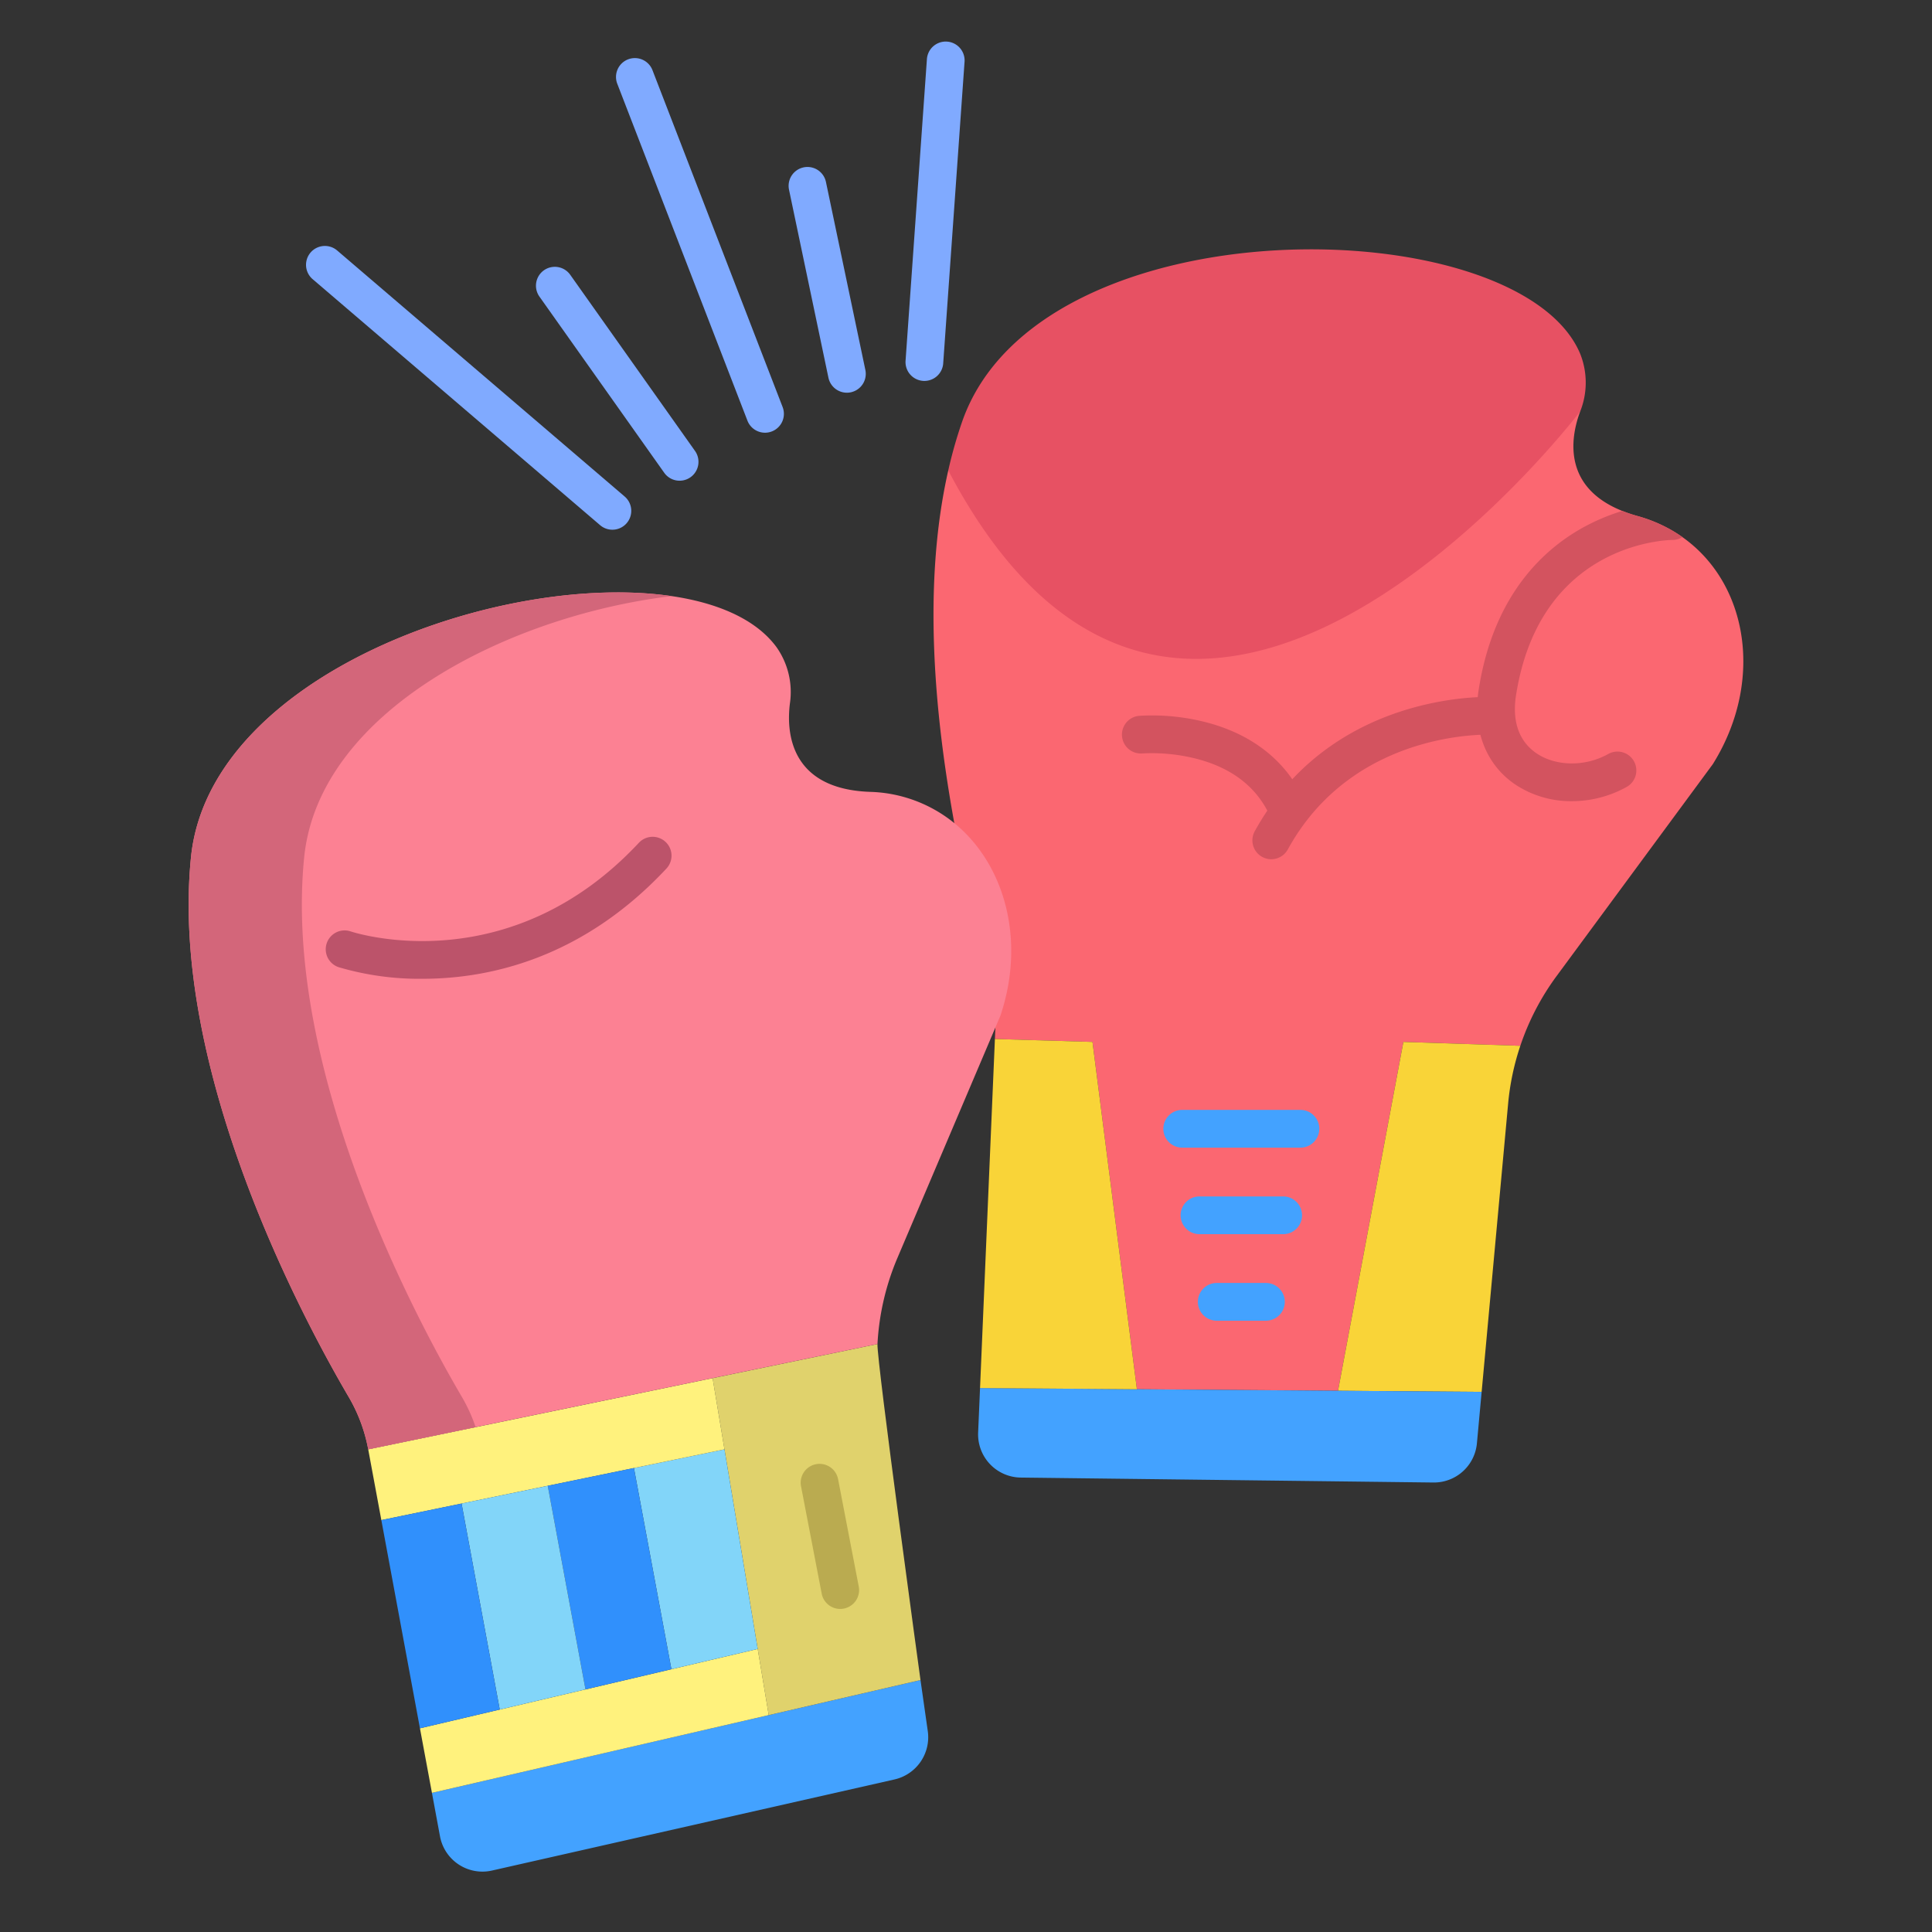 <svg id="Layer_1" height="32" viewBox="0 0 512 512" width="32" xmlns="http://www.w3.org/2000/svg" data-name="Layer 1"><rect x="0" y="0" width="512" height="512" fill="#333333" stroke="none"/><path d="m442.25 140.09h-.01a38.776 38.776 0 0 0 -8.26-3.33c-20.88-5.79-17.69-21.12-15.21-27.74l-167.47 15.65c-7.01 30.86-3.42 65.87 1.6 93.46l10.89 54.17-.13 3.05 25.86.77 11.77 92.05 53.3.4 17.32-92.45 30.99 1.03a67.148 67.148 0 0 1 9.64-18.52l41.38-56.13c14.53-23.31 8.76-51.26-11.67-62.41z" fill="#fb6771"/><path d="m371.91 276.12 30.99 1.03a67.4 67.4 0 0 0 -3.23 15.32l-7.02 76.39-38.06-.29z" fill="#f9d438"/><path d="m392.65 368.86-1.25 13.61a11.439 11.439 0 0 1 -11.52 10.41l-109.38-1.31a11.447 11.447 0 0 1 -11.28-12.03l.5-11.69z" fill="#43a2ff"/><path d="m289.52 276.12 11.77 92.05-41.57-.32 3.94-92.5z" fill="#f9d438"/><path d="m245.87 458.76a11.472 11.472 0 0 1 -8.81 12.81l-106.7 24.15a11.442 11.442 0 0 1 -13.76-9.09l-2.13-11.5 129.47-29.9z" fill="#43a2ff"/><path d="m243.94 445.23-40.22 9.29-14.87-89.3 43.69-9.04c-.23 4.37 11.4 89.05 11.4 89.05z" fill="#e0d26c"/><path d="m200.8 436.99 2.92 17.53-89.25 20.61-3.18-17.11z" fill="#fff27d"/><path d="m191.99 384.09 8.81 52.9-22.87 5.37-9.93-53.32z" fill="#82d5f9"/><path d="m188.85 365.22 3.14 18.87-90.93 18.75-3.48-18.75z" fill="#fff27d"/><path d="m168 389.04 9.93 53.32-22.77 5.35-10-53.96v-.01z" fill="#3090fc"/><path d="m145.16 393.75 10 53.96-22.72 5.34-10.12-54.6z" fill="#82d5f9"/><path d="m122.32 398.45 10.12 54.6-21.15 4.97-10.23-55.18z" fill="#3090fc"/><path d="m263.79 272.3-25.97 61.08a67.5 67.5 0 0 0 -5.28 22.8l-134.96 27.91a42.859 42.859 0 0 0 -5.15-13.84c-11.84-20.17-47.53-86.41-41.82-143.06 6.23-61.73 130.27-89.34 155.13-55.75a20.633 20.633 0 0 1 3.6 14.94c-.9 7.01-.46 22.69 21.2 23.47a36.966 36.966 0 0 1 22.36 8.28c13.31 10.86 18.99 30.89 12.22 51.04z" fill="#fc8193"/><path d="m418.72 93.64a20.626 20.626 0 0 1 .06 15.37l-.01.01c-1.11 1.46-104.31 135.88-167.47 15.65a119.739 119.739 0 0 1 3.65-12.85c20.31-58.61 147.35-56.63 163.77-18.18z" fill="#e75163"/><path d="m122.43 370.25c-11.84-20.17-47.53-86.41-41.82-143.06 3.911-38.756 54.258-64.057 97.344-69.213-45.14-6.612-122.454 20.808-127.344 69.213-5.71 56.65 29.98 122.89 41.82 143.06a42.859 42.859 0 0 1 5.15 13.84l28.462-5.886a42.53 42.53 0 0 0 -3.612-7.954z" fill="#d3667a"/><path d="m344.629 304.135h-31.329a5 5 0 1 1 0-10h31.328a5 5 0 0 1 0 10z" fill="#43a2ff"/><path d="m340.056 327.069h-22.182a5 5 0 0 1 0-10h22.182a5 5 0 0 1 0 10z" fill="#43a2ff"/><path d="m335.483 350h-13.036a5 5 0 0 1 0-10h13.036a5 5 0 1 1 0 10z" fill="#43a2ff"/><path d="m222.663 426.386a5 5 0 0 1 -4.905-4.056l-5.488-28.5a5 5 0 0 1 9.819-1.891l5.489 28.5a5 5 0 0 1 -3.965 5.855 5.058 5.058 0 0 1 -.95.092z" fill="#baab50"/><path d="m112 259.387a75.394 75.394 0 0 1 -22.256-3.074 5 5 0 0 1 3.162-9.487c1.761.577 42.107 13.24 76.4-23.477a5 5 0 0 1 7.308 6.826c-22.402 23.991-47.241 29.212-64.614 29.212z" fill="#bc536a"/><path d="m395.679 184.708c-1.483-.066-31.761-1.075-53.21 21.8-5.085-7.326-12.832-12.489-22.8-15.085a57.342 57.342 0 0 0 -17.786-1.719 5 5 0 0 0 .885 9.961 47.93 47.93 0 0 1 14.649 1.506c8.7 2.327 14.882 6.92 18.435 13.657-1.158 1.72-2.272 3.531-3.326 5.452a5 5 0 1 0 8.766 4.812c17.275-31.462 52.441-30.453 53.958-30.392a5 5 0 0 0 .431-9.991z" fill="#d3535f"/><g fill="#80aaff"><path d="m202.741 114.673a5 5 0 0 1 -4.665-3.2l-34.462-89.2a5 5 0 1 1 9.328-3.6l34.462 89.2a5 5 0 0 1 -4.663 6.8z"/><path d="m180.107 127.394a4.992 4.992 0 0 1 -4.084-2.11l-33.089-46.714a5 5 0 0 1 8.16-5.78l33.089 46.71a5 5 0 0 1 -4.076 7.891z"/><path d="m162.288 140.38a4.975 4.975 0 0 1 -3.248-1.2l-76.188-65.2a5 5 0 1 1 6.5-7.6l76.188 65.2a5 5 0 0 1 -3.254 8.8z"/><path d="m224.432 104.071a5 5 0 0 1 -4.889-3.975l-10.452-49.851a5 5 0 0 1 9.787-2.052l10.453 49.851a5 5 0 0 1 -4.9 6.027z"/><path d="m244.977 100.951c-.119 0-.238 0-.358-.013a5 5 0 0 1 -4.635-5.34l5.659-79.951a5 5 0 0 1 9.975.706l-5.659 79.947a5 5 0 0 1 -4.982 4.651z"/></g><path d="m391.872 182.746c-1.649 10.558 1.8 19.674 9.474 25.01a26.636 26.636 0 0 0 15.209 4.563 29.812 29.812 0 0 0 14.5-3.761 5 5 0 1 0 -4.882-8.727c-6.1 3.415-13.964 3.3-19.11-.284-4.537-3.156-6.372-8.433-5.306-15.258 6.316-40.449 40.047-41.185 41.516-41.2a4.953 4.953 0 0 0 2.592-.752 36.78 36.78 0 0 0 -3.61-2.251h-.01a38.776 38.776 0 0 0 -8.26-3.33 38.43 38.43 0 0 1 -4.038-1.359 54.9 54.9 0 0 0 -9.59 3.951c-10.799 5.72-24.502 17.887-28.485 43.398z" fill="#d3535f"/></svg>
